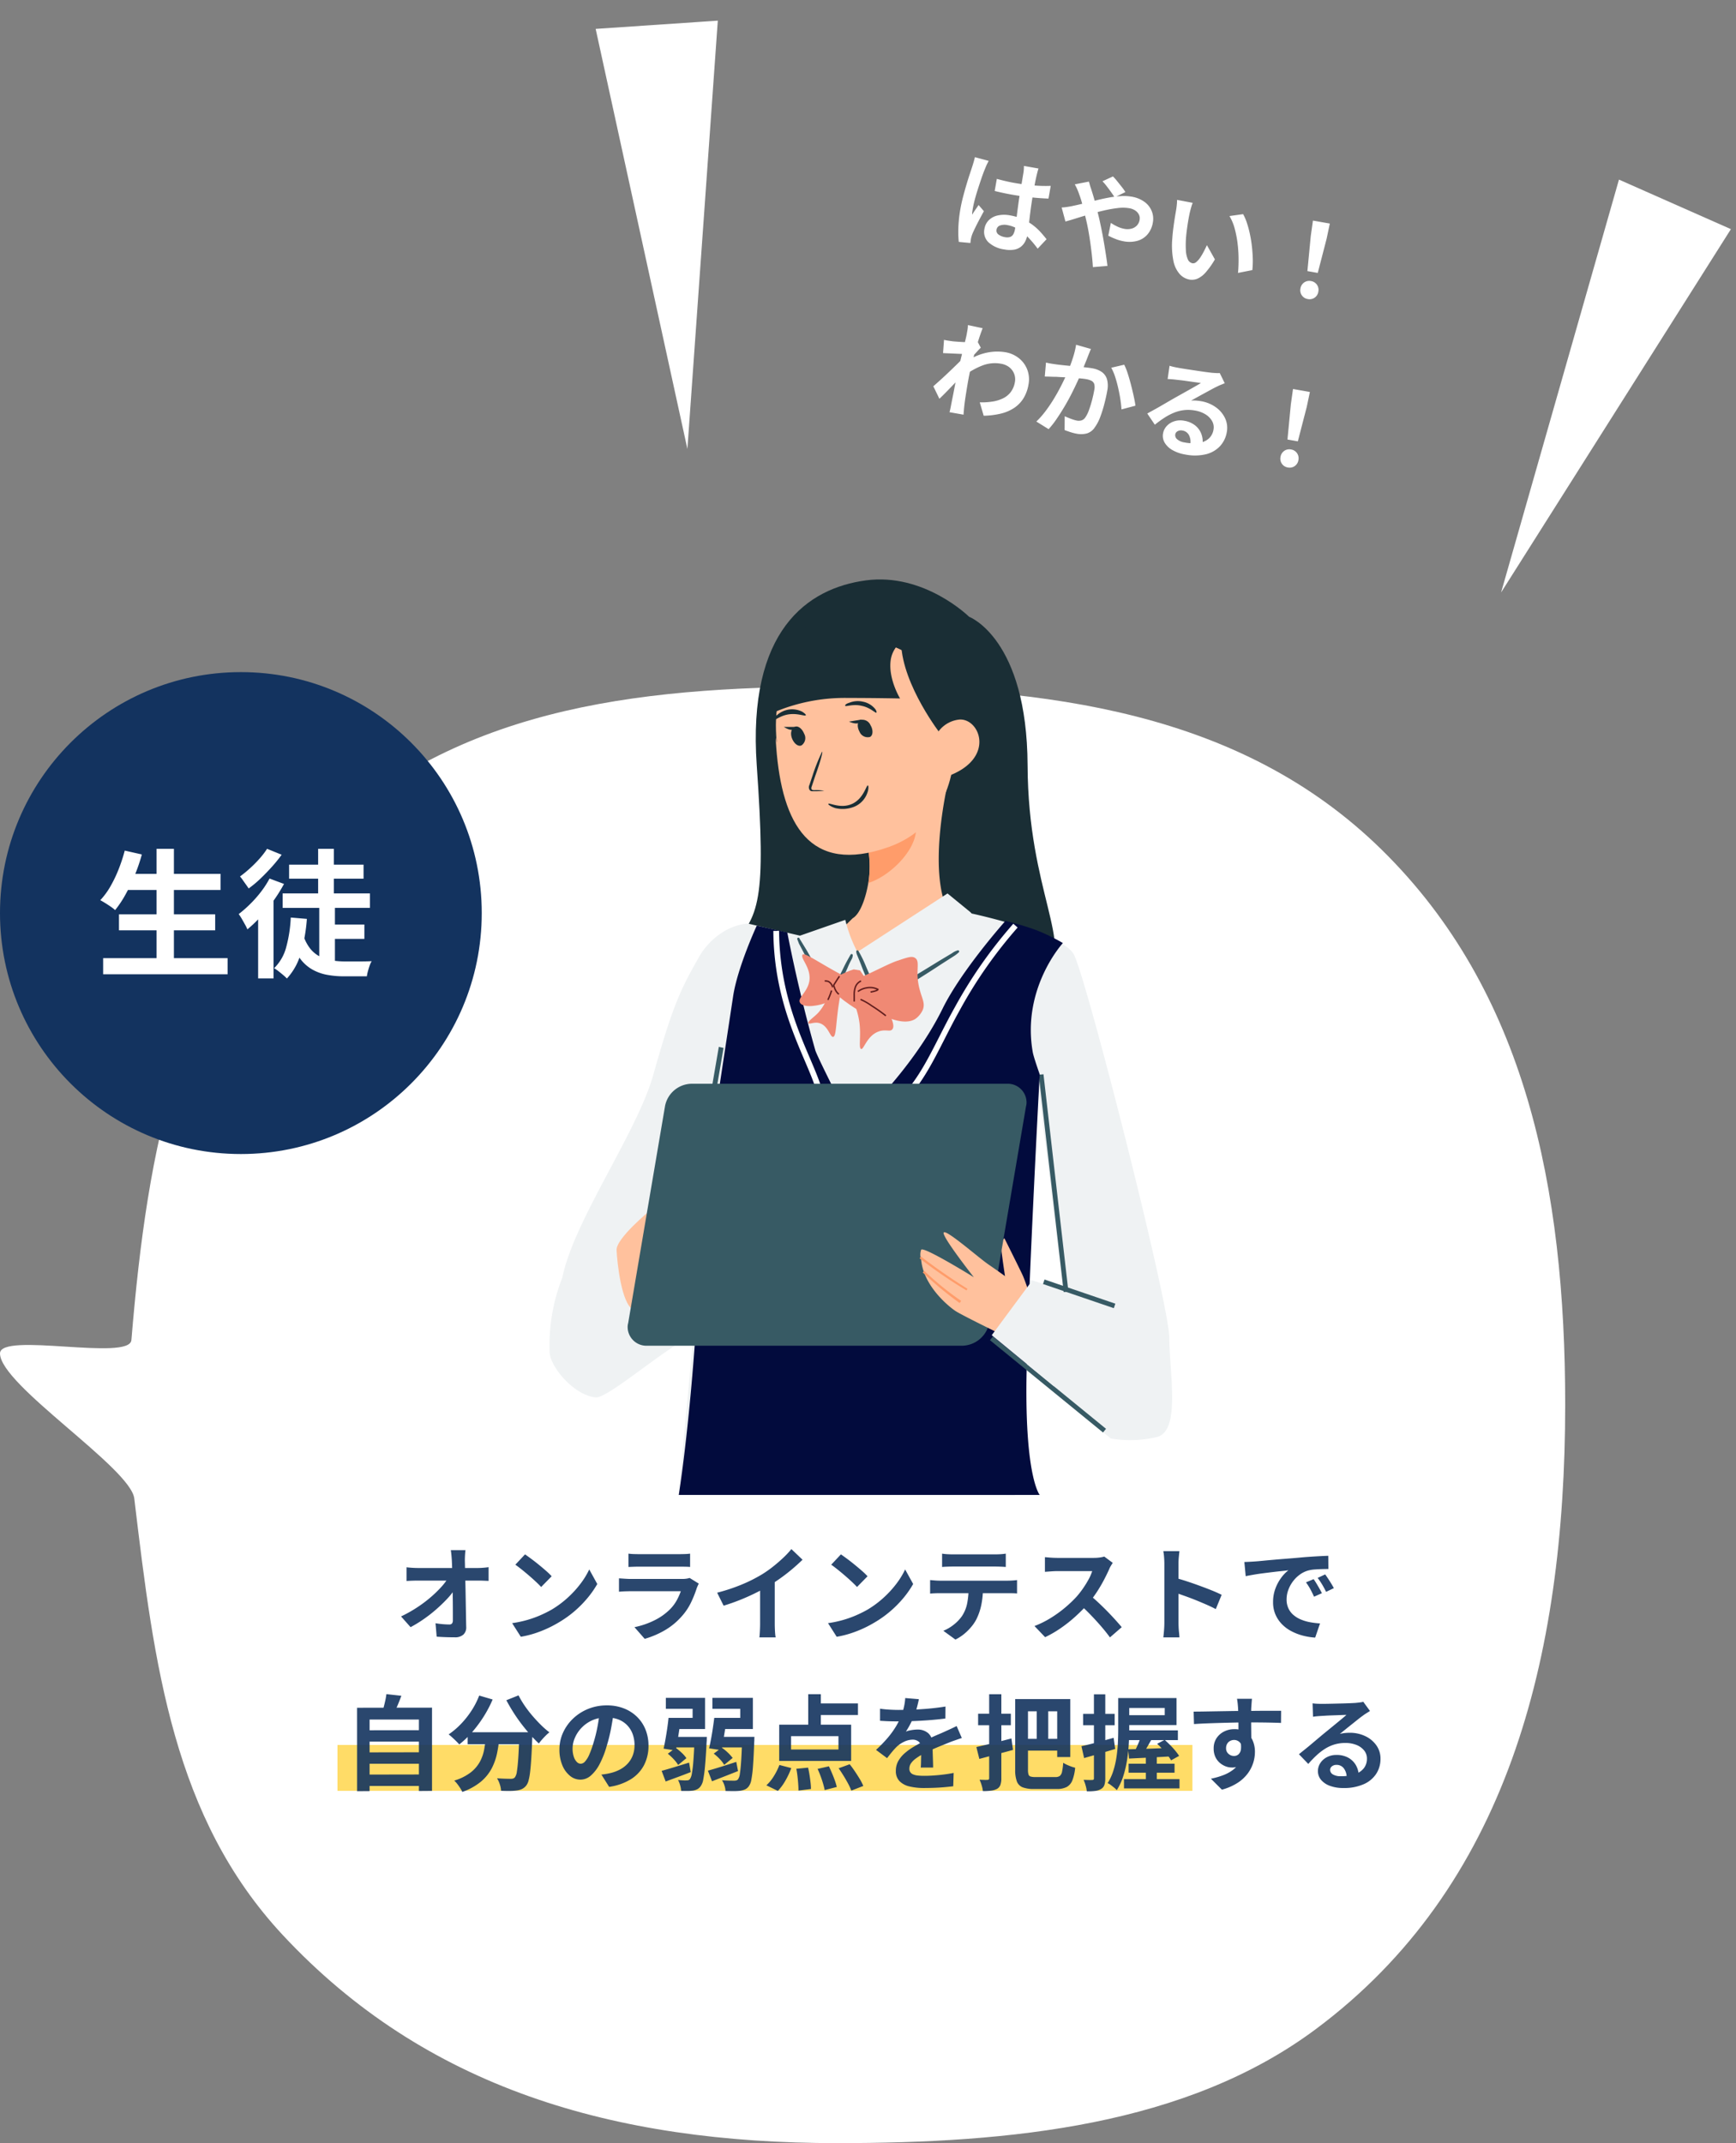 <svg xmlns="http://www.w3.org/2000/svg" width="302.697" height="373.55" viewBox="0 0 302.697 373.55">
  <rect x="0" y="0" width="302.697" height="373.55" fill="#808080" stroke="none"/>
  <g id="mv_student" transform="translate(-1287.085 -219.65)">
    <g id="e0238_2" transform="translate(1579.9 320.617) rotate(90)">
      <path id="パス_16092" data-name="パス 16092" d="M252.689,63.351c16.842,22.587,19.894,53.183,19.894,83.526,0,39.178-9.7,71.856-36.269,96.633-20.469,19.068-46.862,22.408-76.093,25.891-5.351.646-19.786,23.413-25.281,23.413-3.806,0,1.4-22.623-2.334-22.911-33.791-2.8-64.027-8.475-86.256-31.457C22.794,214.065,18.7,183.47,18.7,146.877c0-36.987,4.453-70.563,28.477-95.018,24.6-25.029,58.856-31.96,96.741-31.96C188.446,19.936,227.983,30.206,252.689,63.351Z" fill="#fff"/>
    </g>
    <rect id="長方形_7169" data-name="長方形 7169" width="149.072" height="8" transform="translate(1345.928 523.8)" fill="#ffdc67"/>
    <path id="パス_16594" data-name="パス 16594" d="M-70.128-14.418q-.054.414-.081.9t-.027.918q.018.756.036,1.638t.045,1.872q.027.99.045,2.025l.036,2.07q.018,1.035.036,2.034T-70-1.044A1.705,1.705,0,0,1-70.488.3a2.155,2.155,0,0,1-1.53.477q-.81,0-1.584-.027T-75.15.666l-.2-2.34q.612.108,1.278.162t1.116.054a.588.588,0,0,0,.486-.18.923.923,0,0,0,.144-.576V-3.627q0-.8-.009-1.71t-.027-1.872q-.018-.963-.036-1.917t-.045-1.836q-.027-.882-.063-1.638-.036-.594-.081-1.035t-.1-.783ZM-80.406-11.43q.4.054.963.09t1.035.036h10.44q.432,0,.99-.045t.882-.1v2.394l-.909-.036q-.477-.018-.837-.018H-78.354q-.486,0-1.026.018t-1.026.054Zm-.954,8.568a23.258,23.258,0,0,0,2.682-1.494,22.73,22.73,0,0,0,2.34-1.728,20.938,20.938,0,0,0,1.881-1.791,11.175,11.175,0,0,0,1.305-1.683l1.17.018.018,1.908A12.653,12.653,0,0,1-73.35-5.9q-.846.9-1.872,1.8A24.562,24.562,0,0,1-77.4-2.4,22.683,22.683,0,0,1-79.7-.99ZM-59.742-13.68q.468.324,1.1.792t1.305,1.017q.675.549,1.269,1.071a12.557,12.557,0,0,1,.972.936l-1.836,1.872q-.342-.378-.9-.9t-1.206-1.08q-.648-.558-1.278-1.062t-1.116-.846Zm-2.25,11.988a19.063,19.063,0,0,0,2.646-.558,18.449,18.449,0,0,0,2.3-.828A20.95,20.95,0,0,0-55.1-4.05,17.407,17.407,0,0,0-52.29-6.138a17.9,17.9,0,0,0,2.232-2.439,13.8,13.8,0,0,0,1.512-2.475l1.4,2.538A16.76,16.76,0,0,1-48.825-6.1a19.37,19.37,0,0,1-2.259,2.3A18.815,18.815,0,0,1-53.8-1.854,20.41,20.41,0,0,1-55.782-.8a20.245,20.245,0,0,1-2.241.882,16.894,16.894,0,0,1-2.457.6Zm20.286-12.114a8.558,8.558,0,0,0,.9.072q.522.018.972.018h6.93q.414,0,.99-.018a8.922,8.922,0,0,0,.954-.072v2.322q-.36-.036-.927-.045t-1.053-.009h-6.894q-.432,0-.945.018t-.927.036Zm12.258,5.22q-.09.18-.189.4t-.153.36a19.825,19.825,0,0,1-1.035,2.583,10.173,10.173,0,0,1-1.629,2.4A11.858,11.858,0,0,1-35.478-.387a15.389,15.389,0,0,1-3.4,1.431L-40.662-.99a14.1,14.1,0,0,0,3.618-1.26,10.088,10.088,0,0,0,2.61-1.89A6.961,6.961,0,0,0-33.273-5.7a10.39,10.39,0,0,0,.693-1.557h-8.694q-.324,0-.918.018t-1.17.072V-9.5l1.125.072q.549.036.963.036h8.91a5.176,5.176,0,0,0,.783-.054,2.562,2.562,0,0,0,.531-.126ZM-26.244-7a31.5,31.5,0,0,0,4.4-1.467,26.181,26.181,0,0,0,3.465-1.755A19.638,19.638,0,0,0-16.5-11.547q.945-.747,1.782-1.539A15.1,15.1,0,0,0-13.3-14.6l1.944,1.854q-.828.81-1.809,1.638T-15.21-9.522q-1.062.756-2.106,1.386-1.026.594-2.3,1.224t-2.673,1.188q-1.4.558-2.826.99Zm7.488-2.07,2.556-.594v8.1q0,.4.018.864t.054.873a4.293,4.293,0,0,0,.09.621h-2.844q.036-.216.063-.621t.045-.873q.018-.468.018-.864ZM-4.662-13.68q.468.324,1.1.792t1.3,1.017q.675.549,1.269,1.071a12.556,12.556,0,0,1,.972.936L-1.854-7.992q-.342-.378-.9-.9T-3.96-9.972q-.648-.558-1.278-1.062t-1.116-.846ZM-6.912-1.692A19.063,19.063,0,0,0-4.266-2.25a18.449,18.449,0,0,0,2.3-.828A20.949,20.949,0,0,0-.018-4.05,17.407,17.407,0,0,0,2.79-6.138,17.9,17.9,0,0,0,5.022-8.577a13.8,13.8,0,0,0,1.512-2.475l1.4,2.538A16.759,16.759,0,0,1,6.255-6.1,19.37,19.37,0,0,1,4-3.807,18.816,18.816,0,0,1,1.278-1.854,20.41,20.41,0,0,1-.7-.8,20.245,20.245,0,0,1-2.943.081,16.9,16.9,0,0,1-5.4.684Zm19.89-12.114a9.162,9.162,0,0,0,.972.1q.522.027.954.027H22.14q.468,0,.972-.027t.972-.1v2.322q-.468-.036-.972-.054t-.972-.018H14.922q-.468,0-1,.018t-.945.054ZM10.89-9.2q.4.036.855.072t.873.036h11.79q.288,0,.783-.027t.855-.081v2.34q-.324-.036-.792-.045t-.846-.009H12.618q-.4,0-.873.018t-.855.054Zm9.216,1.242A14.807,14.807,0,0,1,19.8-4.8a10.233,10.233,0,0,1-.882,2.511,7.4,7.4,0,0,1-.864,1.26A9.232,9.232,0,0,1,16.812.2,7.726,7.726,0,0,1,15.3,1.17L13.194-.36A7.22,7.22,0,0,0,15.03-1.44a6.894,6.894,0,0,0,1.422-1.494,6.238,6.238,0,0,0,.918-2.3,14.787,14.787,0,0,0,.234-2.7ZM42.732-12.2q-.108.162-.315.5a3.843,3.843,0,0,0-.315.63q-.378.846-.927,1.89t-1.242,2.1a20.749,20.749,0,0,1-1.467,1.971,30.025,30.025,0,0,1-2.223,2.241A24.355,24.355,0,0,1,33.687-.837,19.6,19.6,0,0,1,30.942.756L29.088-1.188a16.745,16.745,0,0,0,2.826-1.4,21.108,21.108,0,0,0,2.538-1.836,21.01,21.01,0,0,0,2.016-1.926,16.183,16.183,0,0,0,1.125-1.458,17.173,17.173,0,0,0,.945-1.539,7.8,7.8,0,0,0,.612-1.413h-6.1q-.378,0-.792.027t-.783.054q-.369.027-.567.045v-2.556q.27.018.666.054t.8.054q.405.018.675.018H39.4a7.594,7.594,0,0,0,1.089-.072,4.678,4.678,0,0,0,.765-.162ZM38.7-6.606q.7.558,1.494,1.3T41.76-3.78q.774.792,1.431,1.521T44.3-.99L42.246.792q-.666-.918-1.521-1.908t-1.8-1.971q-.945-.981-1.917-1.863ZM51.732-1.728v-10.35q0-.468-.045-1.08a9.445,9.445,0,0,0-.135-1.08H54.36q-.054.468-.108,1.035T54.2-12.078v10.35q0,.252.018.711t.072.945q.054.486.072.864H51.552q.072-.54.126-1.26T51.732-1.728Zm1.926-7.848q.9.234,2.016.6t2.25.783q1.134.414,2.133.819t1.665.747L60.7-4.14q-.756-.4-1.674-.8t-1.863-.783q-.945-.378-1.854-.7T53.658-7Zm12.024-2.772q.54-.018,1.026-.045t.738-.045q.558-.036,1.377-.117t1.836-.171q1.017-.09,2.169-.18t2.394-.2q.936-.09,1.863-.153t1.764-.108q.837-.045,1.467-.063l.018,2.3q-.486,0-1.116.018t-1.251.063a6.227,6.227,0,0,0-1.107.171,4.519,4.519,0,0,0-1.512.729,5.649,5.649,0,0,0-1.215,1.206,5.794,5.794,0,0,0-.8,1.494,4.732,4.732,0,0,0-.288,1.611,3.644,3.644,0,0,0,.315,1.557,3.426,3.426,0,0,0,.864,1.152,4.844,4.844,0,0,0,1.287.792,7.7,7.7,0,0,0,1.593.477,13.9,13.9,0,0,0,1.773.216L78.03.828a11.2,11.2,0,0,1-2.205-.36,9.323,9.323,0,0,1-2.007-.792,6.44,6.44,0,0,1-1.629-1.233,5.622,5.622,0,0,1-1.1-1.674,5.318,5.318,0,0,1-.4-2.115A6.66,6.66,0,0,1,71.1-7.731a7.613,7.613,0,0,1,1.035-1.908,6.239,6.239,0,0,1,1.233-1.269q-.5.072-1.215.144t-1.53.171q-.819.1-1.665.207t-1.629.243q-.783.135-1.413.261ZM77.76-9.36q.234.324.5.765t.513.882q.252.441.432.8L77.832-6.3q-.342-.756-.657-1.332a10.836,10.836,0,0,0-.747-1.17Zm2.016-.828q.234.324.513.747t.549.864q.27.441.45.783l-1.35.648q-.36-.72-.693-1.278a12.672,12.672,0,0,0-.783-1.152ZM-87.57,16.982l9.792-.018.018,2h-9.81Zm0,3.852,9.792-.018.018,2h-9.81Zm0,3.87,9.792-.018.018,2h-9.81Zm-1.458-11.646,13.068-.018V27.548l-2.286.018V15.11h-8.6V27.584l-2.178.018Zm5.112-2.376,2.61.288q-.324.882-.684,1.728t-.666,1.458l-1.98-.36q.144-.45.288-1t.261-1.1Q-83.97,11.15-83.916,10.682Zm14.166,6.642h9.738v2.088H-69.75Zm9.018,0h2.268v.567a3.079,3.079,0,0,1-.018.369q-.072,2.034-.162,3.5t-.207,2.439a10.657,10.657,0,0,1-.279,1.548,2.423,2.423,0,0,1-.4.864,2.214,2.214,0,0,1-.747.612,3.183,3.183,0,0,1-.909.252,8.488,8.488,0,0,1-1.188.081q-.738.009-1.548-.027a4.214,4.214,0,0,0-.216-1.107,4.539,4.539,0,0,0-.486-1.071q.756.054,1.4.072t.972.018a1.583,1.583,0,0,0,.414-.045.757.757,0,0,0,.324-.207,2.217,2.217,0,0,0,.351-1.035q.135-.8.243-2.376t.18-4.077Zm-7-6.39,2.34.684a20.8,20.8,0,0,1-1.593,3.024,21.936,21.936,0,0,1-2,2.682,16.311,16.311,0,0,1-2.223,2.124q-.2-.234-.54-.567t-.693-.657a7.372,7.372,0,0,0-.621-.522,13.492,13.492,0,0,0,2.133-1.809,15.61,15.61,0,0,0,1.845-2.322A13.86,13.86,0,0,0-67.734,10.934Zm6.858-.036a15.386,15.386,0,0,0,1.044,1.764,20.291,20.291,0,0,0,1.341,1.755q.729.855,1.494,1.611a15.173,15.173,0,0,0,1.5,1.314,6.136,6.136,0,0,0-.639.567q-.351.351-.666.711a8.268,8.268,0,0,0-.531.666q-.756-.7-1.53-1.575t-1.521-1.854q-.747-.981-1.413-2.034T-63,11.744Zm-5.67,7.038h2.358a26.088,26.088,0,0,1-.414,2.952,10.356,10.356,0,0,1-.945,2.718,7.71,7.71,0,0,1-1.89,2.331,10.553,10.553,0,0,1-3.249,1.791,4.125,4.125,0,0,0-.36-.666q-.234-.36-.5-.711a4.958,4.958,0,0,0-.54-.6,8.83,8.83,0,0,0,2.88-1.431,6.1,6.1,0,0,0,1.6-1.872,7.378,7.378,0,0,0,.747-2.169Q-66.654,19.124-66.546,17.936Zm22.284-4.266q-.18,1.368-.468,2.916a28.366,28.366,0,0,1-.774,3.132,16.089,16.089,0,0,1-1.224,3.132,6.866,6.866,0,0,1-1.539,2.025,2.764,2.764,0,0,1-1.827.711,2.849,2.849,0,0,1-1.827-.675,4.61,4.61,0,0,1-1.332-1.863,6.965,6.965,0,0,1-.495-2.7,7.05,7.05,0,0,1,.63-2.952,7.853,7.853,0,0,1,1.755-2.457,8.321,8.321,0,0,1,2.628-1.683,8.533,8.533,0,0,1,3.249-.612,8.01,8.01,0,0,1,3.015.54,6.786,6.786,0,0,1,2.295,1.494,6.485,6.485,0,0,1,1.458,2.232,7.439,7.439,0,0,1,.5,2.754,7.248,7.248,0,0,1-.774,3.384,6.4,6.4,0,0,1-2.3,2.466,9.841,9.841,0,0,1-3.789,1.332l-1.35-2.142q.522-.054.918-.126t.756-.162a6.85,6.85,0,0,0,1.611-.621,5.028,5.028,0,0,0,1.305-1.008,4.41,4.41,0,0,0,.873-1.413,4.877,4.877,0,0,0,.315-1.782,5.6,5.6,0,0,0-.324-1.944,4.377,4.377,0,0,0-.954-1.539,4.2,4.2,0,0,0-1.53-1.008,5.67,5.67,0,0,0-2.07-.351,5.935,5.935,0,0,0-2.538.513,5.942,5.942,0,0,0-1.854,1.323,5.809,5.809,0,0,0-1.143,1.746,4.665,4.665,0,0,0-.387,1.782,4.5,4.5,0,0,0,.216,1.5,2.275,2.275,0,0,0,.531.9.972.972,0,0,0,.675.3,1.052,1.052,0,0,0,.747-.387,4.317,4.317,0,0,0,.729-1.179,15.951,15.951,0,0,0,.72-2,24.586,24.586,0,0,0,.7-2.772,28.212,28.212,0,0,0,.414-2.88Zm10.1,1.152h3.636V13.238H-35.19V11.33h6.84v5.436h-5.814Zm.216,3.312h4.464V19.97h-5Zm3.762,0h2.142l-.009.162q-.009.162-.009.369A2.456,2.456,0,0,1-28.08,19q-.126,2.556-.27,4.131a24.144,24.144,0,0,1-.315,2.421,2.749,2.749,0,0,1-.459,1.188,1.713,1.713,0,0,1-.594.522,2.669,2.669,0,0,1-.72.234,7.512,7.512,0,0,1-.918.063q-.54.009-1.17-.009a4.259,4.259,0,0,0-.171-.972,4.542,4.542,0,0,0-.369-.936q.486.054.882.072a5.1,5.1,0,0,0,.612,0,1.048,1.048,0,0,0,.342-.045.592.592,0,0,0,.252-.207,2.378,2.378,0,0,0,.324-.945,20.843,20.843,0,0,0,.261-2.178q.117-1.449.207-3.825Zm-4.536-3.312h2.16q-.126.954-.279,1.989t-.315,2q-.162.963-.324,1.7l-2.106-.324q.162-.72.324-1.629t.306-1.881Q-34.812,15.7-34.722,14.822Zm-.126,6.246,1.368-1.026a9.291,9.291,0,0,1,1.062.873,5.6,5.6,0,0,1,.81.927l-1.44,1.188a5.94,5.94,0,0,0-.756-.981A9.347,9.347,0,0,0-34.848,21.068Zm8.01-.018,1.386-1.044a8.089,8.089,0,0,1,1.08.882,7.589,7.589,0,0,1,.828.918l-1.476,1.206a5.047,5.047,0,0,0-.756-.99A8.762,8.762,0,0,0-26.838,21.05Zm-9.09,3.006q.918-.252,2.187-.639t2.6-.8l.288,1.656q-1.1.432-2.25.855t-2.124.783Zm8.064-.036q.936-.252,2.259-.666t2.691-.864l.306,1.6q-1.17.468-2.349.927t-2.187.855Zm1.6-9.2h4.05V13.238h-4.86V11.33h7.056v5.436h-6.246Zm.18,3.312h5.022V19.97h-5.562Zm4.194,0h2.142l-.009.162q-.009.162-.009.369a2.456,2.456,0,0,1-.018.333q-.09,2.556-.207,4.14a20.86,20.86,0,0,1-.288,2.43,2.749,2.749,0,0,1-.459,1.188,1.681,1.681,0,0,1-.675.549,3.619,3.619,0,0,1-.855.225,9.142,9.142,0,0,1-1.1.054q-.666,0-1.422-.018a3.675,3.675,0,0,0-.189-.963,3.65,3.65,0,0,0-.423-.909q.684.054,1.26.063t.864.009a1.419,1.419,0,0,0,.378-.045.591.591,0,0,0,.288-.189,2.085,2.085,0,0,0,.324-.963q.126-.747.225-2.223t.171-3.834Zm-4.86-3.312h2.178q-.126.954-.288,1.971t-.324,1.971q-.162.954-.324,1.692l-2.142-.324q.162-.72.333-1.62T-27,16.649Q-26.856,15.686-26.748,14.822Zm16.38-4.122h2.2v6.264h-2.2Zm-2.988,7.308V20.33h8.262V18.008Zm-2.07-2H-2.88v6.318H-15.426ZM-9.342,12.3h7.65v2.016h-7.65Zm-3.1,11.394,2.052-.2q.144.594.252,1.287t.18,1.323a9.956,9.956,0,0,1,.072,1.116l-2.178.27q0-.468-.045-1.125t-.126-1.359Q-12.312,24.308-12.438,23.7Zm3.708.018,1.98-.45q.27.576.549,1.233t.495,1.269a9.614,9.614,0,0,1,.324,1.1l-2.106.54q-.09-.468-.279-1.116t-.441-1.323Q-8.46,24.29-8.73,23.714Zm3.672-.108,1.926-.7q.45.558.909,1.242t.855,1.341a8.418,8.418,0,0,1,.612,1.2l-2.088.81A10.557,10.557,0,0,0-3.4,26.3q-.36-.675-.8-1.386T-5.058,23.606ZM-15.39,23.03l2.07.54a13.344,13.344,0,0,1-1.008,2.16,9.027,9.027,0,0,1-1.332,1.818l-2-.972A7.28,7.28,0,0,0-16.38,25.01,10.9,10.9,0,0,0-15.39,23.03ZM8.928,11.564q-.09.486-.288,1.26a15.464,15.464,0,0,1-.576,1.746q-.288.666-.657,1.377a12.687,12.687,0,0,1-.747,1.269,3.022,3.022,0,0,1,.594-.189A7.179,7.179,0,0,1,8,16.9a6.064,6.064,0,0,1,.693-.045,2.768,2.768,0,0,1,1.881.648,2.412,2.412,0,0,1,.747,1.926q0,.36.009.882t.027,1.089q.018.567.036,1.107t.018.972H9.252q.036-.306.045-.729t.018-.891q.009-.468.018-.909t.009-.8a1.386,1.386,0,0,0-.459-1.2,1.692,1.692,0,0,0-1.017-.333,3.477,3.477,0,0,0-1.521.369,4.9,4.9,0,0,0-1.287.873q-.4.4-.8.882t-.873,1.1L1.458,20.4a24.005,24.005,0,0,0,2.025-2.088,15.182,15.182,0,0,0,1.449-2,12.564,12.564,0,0,0,.972-1.98,10.9,10.9,0,0,0,.441-1.5,9.158,9.158,0,0,0,.207-1.467ZM2.16,13.22q.684.108,1.584.162t1.584.054q1.188,0,2.6-.054t2.871-.189q1.458-.135,2.772-.351l-.018,2.088q-.954.126-2.061.225t-2.25.162q-1.143.063-2.187.09T5.2,15.434q-.36,0-.891-.009t-1.089-.036q-.558-.027-1.062-.063Zm14.256,5.112q-.288.09-.675.225l-.774.27q-.387.135-.693.261-.864.342-2.043.828T9.774,21.05a11,11,0,0,0-1.368.846,3.61,3.61,0,0,0-.846.837,1.613,1.613,0,0,0-.288.927,1,1,0,0,0,.648,1.008,2.759,2.759,0,0,0,.81.2,10.607,10.607,0,0,0,1.152.054q1.152,0,2.538-.135t2.574-.369l-.072,2.322q-.576.072-1.458.153t-1.827.117q-.945.036-1.809.036a10.746,10.746,0,0,1-2.52-.27,3.545,3.545,0,0,1-1.755-.927,2.485,2.485,0,0,1-.639-1.809,3.405,3.405,0,0,1,.423-1.692,5.147,5.147,0,0,1,1.125-1.368A10.359,10.359,0,0,1,8,19.871q.837-.495,1.647-.909.828-.432,1.494-.738t1.251-.549q.585-.243,1.125-.495.522-.234,1.008-.459t.99-.477Zm9.306-6.786h2.232v12.33a2.73,2.73,0,0,0,.09.81.542.542,0,0,0,.369.36,2.91,2.91,0,0,0,.837.09h3.474a1.287,1.287,0,0,0,.783-.2,1.258,1.258,0,0,0,.387-.738,10.566,10.566,0,0,0,.2-1.548,6.538,6.538,0,0,0,1.008.5,7.081,7.081,0,0,0,1.08.36,8.2,8.2,0,0,1-.477,2.169,2.257,2.257,0,0,1-.981,1.179,3.691,3.691,0,0,1-1.782.36H29a5.419,5.419,0,0,1-1.962-.288,1.769,1.769,0,0,1-1.017-1.017,5.654,5.654,0,0,1-.3-2.061Zm1.008,0h8.6v10.1H33.048V13.67H26.73Zm-.09,6.93h7.146v2.052H26.64Zm2.844-6.084h2v6.732h-2ZM18.954,19.9q.792-.18,1.8-.414t2.115-.513q1.107-.279,2.2-.567l.27,2q-1.512.414-3.051.819t-2.817.747Zm.306-5.8h5.706v2H19.26Zm1.926-3.4H23.31V25.316a3.49,3.49,0,0,1-.162,1.188,1.334,1.334,0,0,1-.576.684,2.988,2.988,0,0,1-1.026.315,11.044,11.044,0,0,1-1.458.081,5.136,5.136,0,0,0-.207-.99,6.8,6.8,0,0,0-.369-.99q.432.018.837.027a4.553,4.553,0,0,0,.549-.009.255.255,0,0,0,.288-.288Zm23.652.666h9.018v4.716H44.838V14.354H51.8v-1.26H44.838Zm-1.152,0h1.926v5.472q0,1.152-.081,2.529t-.306,2.817a18.521,18.521,0,0,1-.657,2.79,10.41,10.41,0,0,1-1.134,2.448,3.29,3.29,0,0,0-.459-.441q-.3-.243-.6-.468a2.416,2.416,0,0,0-.54-.315A8.946,8.946,0,0,0,42.849,24a15.79,15.79,0,0,0,.549-2.439q.18-1.251.234-2.457t.054-2.268ZM45.09,17h9v1.692h-9Zm2.754.486,2,.468q-.468.846-.972,1.719t-.9,1.5l-1.458-.45q.252-.468.5-1.026t.468-1.143Q47.7,17.972,47.844,17.486Zm-2.43,2.808q.954-.018,2.169-.054t2.574-.09l2.727-.108-.018,1.494-2.6.144q-1.3.072-2.493.126t-2.2.108Zm5.058-.954,1.314-.684q.468.414.954.9t.9.99a9.445,9.445,0,0,1,.666.9l-1.4.774a7,7,0,0,0-.63-.909q-.4-.495-.864-1.026A10.743,10.743,0,0,0,50.472,19.34ZM45.5,22.814h8.01V24.38H45.5Zm-.81,2.682h9.684v1.62H44.694Zm3.816-4.14h1.908V26.27H48.51Zm-11.232-1.6q1.08-.234,2.583-.63t3.033-.828l.27,1.944q-1.386.414-2.8.828t-2.619.756Zm.288-5.634h5.508V16.1H37.566Zm1.89-3.4h1.98V25.334a3.7,3.7,0,0,1-.153,1.179,1.286,1.286,0,0,1-.567.693,2.547,2.547,0,0,1-1,.342,9.2,9.2,0,0,1-1.5.072,5.762,5.762,0,0,0-.2-.981,6.832,6.832,0,0,0-.36-1.017q.5.018.927.027a5.249,5.249,0,0,0,.585-.009.315.315,0,0,0,.225-.063.348.348,0,0,0,.063-.243Zm27.558.774q-.018.144-.045.459t-.045.63q-.018.315-.036.459-.018.36-.018.963v1.341q0,.738.009,1.485t.018,1.4q.009.657.009,1.089l-2.25-.756V16.415q0-.675-.009-1.341t-.027-1.206q-.018-.54-.036-.81-.036-.558-.09-.981t-.09-.585Zm-10.17,2.232q.792,0,1.8-.018l2.106-.036,2.16-.036q1.062-.018,2-.027t1.62-.009q.684,0,1.494-.009t1.6-.009H72.09L72.072,15.7q-.846-.036-2.232-.063t-3.384-.027q-1.224,0-2.484.027t-2.5.063q-1.242.036-2.394.081T56.9,15.9Zm9.738,5.328a7.292,7.292,0,0,1-.351,2.448,2.745,2.745,0,0,1-2.8,1.962,2.873,2.873,0,0,1-1.053-.216,3.417,3.417,0,0,1-1.017-.63,3.023,3.023,0,0,1-.747-1.026,3.445,3.445,0,0,1-.279-1.44,3.179,3.179,0,0,1,.486-1.773,3.371,3.371,0,0,1,1.305-1.17,3.883,3.883,0,0,1,1.809-.423,3.523,3.523,0,0,1,1.989.531,3.307,3.307,0,0,1,1.206,1.431,4.9,4.9,0,0,1,.4,2.034,6.345,6.345,0,0,1-.288,1.836,6.282,6.282,0,0,1-.945,1.863,6.781,6.781,0,0,1-1.764,1.647,9.746,9.746,0,0,1-2.763,1.206L59.85,25.424a13.576,13.576,0,0,0,2.142-.612,6.789,6.789,0,0,0,1.737-.954,4.073,4.073,0,0,0,1.17-1.422,4.506,4.506,0,0,0,.423-2.034,1.783,1.783,0,0,0-.423-1.3,1.372,1.372,0,0,0-1.017-.432,1.473,1.473,0,0,0-.666.162,1.27,1.27,0,0,0-.522.486,1.492,1.492,0,0,0-.2.792,1.237,1.237,0,0,0,.423.981,1.424,1.424,0,0,0,.963.369,1.18,1.18,0,0,0,.765-.27,1.422,1.422,0,0,0,.441-.9,4.124,4.124,0,0,0-.18-1.692Zm11-6.768q.378.054.81.072t.828.018q.288,0,.864-.009t1.305-.027l1.449-.036q.72-.018,1.305-.045t.909-.045q.558-.054.882-.1a2.919,2.919,0,0,0,.486-.1l1.17,1.6q-.306.2-.63.4a7.323,7.323,0,0,0-.63.432q-.36.252-.864.657t-1.071.855q-.567.45-1.1.882t-.963.774a6.907,6.907,0,0,1,.864-.153,7.825,7.825,0,0,1,.846-.045,6.169,6.169,0,0,1,2.745.594,4.945,4.945,0,0,1,1.926,1.611,3.968,3.968,0,0,1,.711,2.331,4.757,4.757,0,0,1-.72,2.574,4.97,4.97,0,0,1-2.169,1.836,8.486,8.486,0,0,1-3.627.684,6.577,6.577,0,0,1-2.241-.36,3.678,3.678,0,0,1-1.575-1.026,2.318,2.318,0,0,1-.576-1.566,2.525,2.525,0,0,1,.4-1.377,3.01,3.01,0,0,1,1.134-1.035,3.47,3.47,0,0,1,1.683-.4,4.124,4.124,0,0,1,2.1.495A3.436,3.436,0,0,1,85.149,23.1a3.835,3.835,0,0,1,.477,1.818l-2.106.288a2.573,2.573,0,0,0-.5-1.593,1.537,1.537,0,0,0-1.269-.6,1.206,1.206,0,0,0-.81.261.776.776,0,0,0-.306.6.919.919,0,0,0,.5.81,2.506,2.506,0,0,0,1.314.306,7.625,7.625,0,0,0,2.556-.369,3.19,3.19,0,0,0,1.539-1.062,2.691,2.691,0,0,0,.513-1.647,2.195,2.195,0,0,0-.5-1.422,3.246,3.246,0,0,0-1.341-.954,5.053,5.053,0,0,0-1.908-.342,6.579,6.579,0,0,0-1.908.261,6.76,6.76,0,0,0-1.629.738,9.97,9.97,0,0,0-1.494,1.152,19.345,19.345,0,0,0-1.449,1.5L75.2,21.158q.486-.4,1.1-.891t1.251-1.035l1.206-1.017q.567-.477.963-.8.378-.306.882-.72l1.044-.855q.54-.441,1.026-.846t.81-.693q-.27,0-.7.018t-.945.036l-1.026.036q-.513.018-.954.045l-.729.045q-.36.018-.756.054t-.72.09Z" transform="translate(1438.375 504.258)" fill="#13335f" opacity="0.9"/>
    <circle id="楕円形_65" data-name="楕円形 65" cx="42" cy="42" r="42" transform="translate(1287.085 336.8)" fill="#13335f"/>
    <path id="パス_16596" data-name="パス 16596" d="M-19.248-16.032h16.7v2.808h-16.7Zm-1.008,7.056H-3.48v2.784H-20.256Zm-2.76,7.632h21.7V1.464h-21.7ZM-13.7-20.4h3.024V.024H-13.7Zm-5.544.312,2.976.672a30.665,30.665,0,0,1-1.248,3.648,31.755,31.755,0,0,1-1.608,3.348,18.83,18.83,0,0,1-1.8,2.7,7.208,7.208,0,0,0-.756-.588q-.468-.324-.972-.636t-.864-.5a12.589,12.589,0,0,0,1.764-2.4,22.629,22.629,0,0,0,1.44-3A28.938,28.938,0,0,0-19.248-20.088ZM8.28-12.624H23.5v2.52H8.28ZM9.408-17.64H22.392v2.448H9.408ZM15.984-7.2h6.552v2.5H15.984Zm-1.32-3.168H17.4V.048l-2.736-1.08ZM14.472-20.4h2.736v9.36H14.472ZM11.9-5.28a7.254,7.254,0,0,0,1.212,2.3A5.238,5.238,0,0,0,14.8-1.608a7.01,7.01,0,0,0,2.076.66,15.073,15.073,0,0,0,2.376.18H21.42q.708,0,1.344-.012t1.044-.036a4.125,4.125,0,0,0-.36.792q-.168.48-.3.972a6.582,6.582,0,0,0-.18.876h-3.96a15.88,15.88,0,0,1-3.06-.276,8.259,8.259,0,0,1-2.58-.96,6.943,6.943,0,0,1-2.088-1.92A11.9,11.9,0,0,1,9.7-4.512ZM9.7-8.424l2.808.24a29.172,29.172,0,0,1-1.056,6A10.725,10.725,0,0,1,9.024,2.208,6.825,6.825,0,0,0,8.4,1.62q-.408-.348-.84-.684A6.715,6.715,0,0,0,6.792.408,7.908,7.908,0,0,0,8.916-3.3,23.687,23.687,0,0,0,9.7-8.424ZM6-15.216l2.52.936a26.466,26.466,0,0,1-1.812,2.9,30.161,30.161,0,0,1-2.22,2.76A21.9,21.9,0,0,1,2.136-6.36a7.157,7.157,0,0,0-.4-.816q-.276-.5-.576-1.02a7.909,7.909,0,0,0-.54-.828,20.785,20.785,0,0,0,2-1.752A20.771,20.771,0,0,0,4.5-12.9,16.5,16.5,0,0,0,6-15.216ZM5.568-20.4l2.544,1.032A25.232,25.232,0,0,1,6.4-17.256q-.972,1.08-2,2.064a18.868,18.868,0,0,1-2.04,1.7q-.192-.288-.468-.672t-.552-.78a6.675,6.675,0,0,0-.492-.636A20.575,20.575,0,0,0,2.6-17.016a21.067,21.067,0,0,0,1.68-1.7A13.86,13.86,0,0,0,5.568-20.4ZM4.008-10.032,6.456-12.48l.24.1V2.184H4.008Z" transform="translate(1328.085 388)" fill="#fff"/>
    <g id="グループ_6593" data-name="グループ 6593" transform="translate(1382.837 309.695)">
      <g id="レイヤー_1">
        <g id="レイヤー_3" transform="translate(29.587 10.952)">
          <g id="グループ_6688" data-name="グループ 6688">
            <path id="パス_16131" d="M81.9,82.618c4.961-6.523-3.124-15.343-3.216-37.484s-10.2-25.908-10.2-25.908-7.809-7.717-18.007-6.339S29.806,21.613,31.46,45.133c1.654,23.612.459,26.46-4.594,31.6S28.06,87.3,26.315,91.989c0,0,21.774,7.442,51.265,3.216-.092,0-1.562-4.869,4.318-12.587" transform="translate(-24.848 -12.721)" fill="#1a2e35"/>
            <path id="パス_16146_00000162337328488238907060000010088963721823031696_" d="M43.5,80.191l3.951,15.8L67.112,75.782c-4.869-4.594-3.124-17.823-1.47-25.082l-5.6,4.961-8.36,7.35a18.478,18.478,0,0,1,0,5.512c-.459,2.848-1.47,5.6-2.756,6.339Z" transform="translate(-25.588 -15.807)" fill="#ffc19d"/>
            <path id="パス_16147_00000050628370994577196410000007361012724290581692_" d="M51.134,69.162c3.491-1.1,7.809-5.145,8.269-8.82a19.974,19.974,0,0,0,.092-4.042l-8.361,7.35a18.478,18.478,0,0,1,0,5.512" transform="translate(-25.046 -16.262)" fill="#ff9c6a"/>
            <path id="パス_16158" d="M57.588,24.686C46.2,26.34,43.347,32.311,44.174,42.969,45.185,56.291,49.962,65.2,63.743,60.333c18.834-6.615,12.77-38.311-6.156-35.647" transform="translate(-34.163 -13.68)" fill="#ffc19d"/>
            <path id="パス_16159_00000141445832339543262440000015098222389720783791_" d="M59.839,41.413a1.539,1.539,0,0,0,1.837.919c.551-.276.551-1.286.092-2.021a1.539,1.539,0,0,0-1.837-.919c-.459.276-.551,1.194-.092,2.021" transform="translate(-35.312 -14.881)" fill="#1a2e35"/>
            <path id="パス_16160" d="M63.8,39.3l-2.2.367c.092,0,1.837.919,2.2-.367" transform="translate(-38.911 -14.881)" fill="#1a2e35"/>
            <path id="パス_16161_00000069379269441762899100000018097406255809596602_" d="M72.485,42.715c.367.919,1.1,1.47,1.654,1.194a1.55,1.55,0,0,0,.459-2.021c-.368-.919-1.1-1.47-1.654-1.194-.551.184-.827,1.1-.459,2.021" transform="translate(-59.718 -14.988)" fill="#1a2e35"/>
            <path id="パス_16162" d="M76.2,40.7H74c0-.092,1.562,1.194,2.2,0" transform="translate(-62.703 -14.994)" fill="#1a2e35"/>
            <path id="パス_16163" d="M70.526,40.225s-6.707-8.544-6.982-15.894c0,0-23.979-5.88-21.682,17.272,0,0-5.237-20.028,14.24-23.428s23.7,25.265,14.884,35.371c.092,0,3.767-7.9-.459-13.322" transform="translate(-31.759 -13.141)" fill="#1a2e35"/>
            <path id="パス_16166_00000116928295359163116840000009968029623268200597_" d="M39.259,44.72A5.17,5.17,0,0,1,43.944,39.3c3.583-.184,6.339,6.891-2.2,9.922-1.194.459-2.113-.643-2.481-4.5" transform="translate(-1.962 -14.88)" fill="#ffc19d"/>
            <path id="パス_16167_00000034071556982030131040000004804827249184769951_" d="M71.379,52.2a9.985,9.985,0,0,0-1.654-.092c-.276,0-.459,0-.551-.184s0-.367.092-.643l.551-1.654c.827-2.3,1.378-4.226,1.194-4.226a32.424,32.424,0,0,0-1.654,4.134l-.551,1.654a.879.879,0,0,0,0,.827.505.505,0,0,0,.459.276h.459a9.985,9.985,0,0,0,1.654-.092" transform="translate(-53.007 -15.376)" fill="#1a2e35"/>
            <path id="パス_16168_00000022557994290219834490000006666440044476594862_" d="M72.213,39.143c.184.184,1.1-.735,2.664-.919,1.47-.184,2.664.368,2.848.184.092-.092-.184-.367-.643-.643a3.94,3.94,0,0,0-2.3-.367,4.108,4.108,0,0,0-2.113,1.011c-.459.276-.551.643-.459.735" transform="translate(-62.57 -14.723)" fill="#1a2e35"/>
            <path id="パス_16169_00000000180370091065789490000012182510869901292936_" d="M58.786,36.627c.092.184,1.378-.367,2.848,0,1.47.276,2.389,1.286,2.572,1.194.092-.092,0-.459-.367-.827a3.688,3.688,0,0,0-2.021-1.1,3.95,3.95,0,0,0-2.3.184c-.643.184-.827.459-.735.551" transform="translate(-36.74 -14.596)" fill="#1a2e35"/>
            <path id="パス_16170_00000166643512343084404800000011902912882671560123_" d="M67.2,51.8c-.276-.092-.735,2.3-2.756,3.216s-4.042-.276-4.134,0c-.092.092.367.459,1.194.735a5.429,5.429,0,0,0,3.4-.276,4.046,4.046,0,0,0,2.2-2.389c.276-.735.184-1.286.092-1.286" transform="translate(-41.206 -15.896)" fill="#1a2e35"/>
          </g>
          <path id="パス_16501" data-name="パス 16501" d="M76.293,21.744c.367,1.47-2.94,2.389-3.307,5.7-.368,3.216,1.654,6.523,1.654,6.523s-4.226-.092-9.1-.092A31.608,31.608,0,0,0,52.5,36.444s-.643-9.647,4.134-13.873C63.707,16.507,75.65,19.08,76.293,21.744Z" transform="translate(-43.039 -13.219)" fill="#1a2e35"/>
        </g>
        <path id="パス_16192" d="M110.733,149.75c0,5.972,2.021,16.17-2.113,17.272a20,20,0,0,1-8.085.276L84.917,154.619l-1.1,22.6L25.2,176.669l2.572-27.378c-4.594,1.929-14.792,10.933-17,10.841-3.675-.276-7.809-5.053-8.085-7.717a32.191,32.191,0,0,1,2.2-13.138c2.021-10.014,13.138-25.449,15.894-35.463C24,92.42,25.291,89.389,28.6,83.6a12.283,12.283,0,0,1,4.961-4.961,9.645,9.645,0,0,1,3.675-1.1l9.1,2.113,7.9-2.756a23.943,23.943,0,0,0,2.113,5.6l15.71-10.2L76,75.516l.276.276s15.894,3.4,17.823,7.166c2.2,4.134,16.629,60.82,16.629,66.792M92.267,141.3l-4.318-34.636-1.929,32.891Z" transform="translate(-2.598 -6.61)" fill="#eff2f3"/>
        <rect id="長方形_7203" width="38.128" height="0.827" transform="translate(89.719 135.17) rotate(-96.546)" fill="#375a64"/>
        <path id="パス_16266" d="M96.069,101.584l-.827-.184L87.8,144.673l.827.184Z" transform="translate(-65.658 -8.975)" fill="#375a64"/>
        <path id="パス_16193" d="M58.352,142.936A117.88,117.88,0,0,1,46.5,134.759l.368-.459a117.075,117.075,0,0,0,11.852,8.085Z" transform="translate(9.635 -11.649)" fill="#d96754"/>
        <path id="パス_16194" d="M57.963,146.577a85.413,85.413,0,0,1-9.463-7.809l.367-.367a74.652,74.652,0,0,0,9.371,7.717Z" transform="translate(8.278 -11.982)" fill="#d96754"/>
        <path id="パス_16196" d="M60.848,83.3a5.048,5.048,0,0,1-.827.643l-2.3,1.47c-1.929,1.286-4.594,2.94-7.534,4.777l-2.756,1.746-.184.092-.092-.184a36.921,36.921,0,0,1-2.94-6.064c-.276-.735-.551-1.378-.735-1.837A1.7,1.7,0,0,1,43.3,83.3a19.308,19.308,0,0,1,1.194,2.389,40.555,40.555,0,0,0,3.032,5.972l-.276-.092,2.756-1.746c2.94-1.837,5.7-3.491,7.626-4.686l2.3-1.378a2.874,2.874,0,0,1,.919-.459" transform="translate(10.446 -7.504)" fill="#375a64"/>
        <path id="パス_16197" d="M60.848,83.3a5.048,5.048,0,0,1-.827.643l-2.3,1.47c-1.929,1.286-4.594,2.94-7.534,4.777l-2.756,1.746-.184.092-.092-.184a36.921,36.921,0,0,1-2.94-6.064c-.276-.735-.551-1.378-.735-1.837A1.7,1.7,0,0,1,43.3,83.3a19.308,19.308,0,0,1,1.194,2.389,40.555,40.555,0,0,0,3.032,5.972l-.276-.092,2.756-1.746c2.94-1.837,5.7-3.491,7.626-4.686l2.3-1.378A2.874,2.874,0,0,1,60.848,83.3Z" transform="translate(10.446 -7.504)" fill="none" stroke="#375a64" stroke-linecap="round" stroke-linejoin="round" stroke-width="0.4"/>
        <path id="パス_16199" d="M63.5,80.9c.092.276.184.459.276.735l.919,1.746c.827,1.47,1.837,3.491,3.124,5.7L69.012,91.1l.092.184L69.2,91.1a54.513,54.513,0,0,0,2.664-5.145,13.2,13.2,0,0,1,.735-1.562,1.328,1.328,0,0,0,.184-.643c-.368.643-.735,1.286-1.1,2.021a43.015,43.015,0,0,1-2.756,4.961H69.1L67.91,88.617c-1.194-2.2-2.3-4.134-3.124-5.6l-1.011-1.654A4.773,4.773,0,0,1,63.5,80.9Z" transform="translate(-20.044 -7.309)" fill="none" stroke="#375a64" stroke-linecap="round" stroke-linejoin="round" stroke-width="0.4"/>
        <path id="パス_16502" data-name="パス 16502" d="M42.326,79.521s1.837,9.83,4.869,20.488c.276,1.1,6.431,13.138,6.431,13.138s10.29-9.187,15.8-20.4C72.736,86.044,80.362,77.5,80.362,77.5A51.6,51.6,0,0,1,85.6,79.062a33.5,33.5,0,0,1,4.777,2.3s-7.258,7.9-5.237,19.11c.184.919,1.194,3.767,1.194,3.767s-2.021,37.76-2.3,52.735c-.276,17.548,2.3,20.58,2.3,20.58H23.4s1.837-11.209,3.124-30.961c1.746-27.378,1.929-26.643,6.339-55.859C33.6,85.677,37,78.327,37,78.327Z" transform="translate(-0.799 -7.033)" fill="#020b3d"/>
        <path id="パス_16503" data-name="パス 16503" d="M74.111,78.4A79.98,79.98,0,0,0,64,92.824c-4.318,7.717-6.156,13.781-12.679,18.65-3.767,2.756-5.145,3.675-6.707,3.583-4.777-.368-2.94-3.767-4.869-8.452-1.929-5.972-7.258-14.149-7.35-27.286" transform="translate(7.198 -7.106)" fill="none" stroke="#fff" stroke-width="1"/>
        <rect id="長方形_7202" width="13.046" height="0.827" transform="translate(98.459 137.973) rotate(-161.168)" fill="#375a64"/>
        <path id="パス_16201" d="M103.479,132.4s-6.064,4.961-5.88,6.982c.092,2.021.827,9.371,2.94,10.382s5.421-.368,5.421-.368,1.378-8.728,1.286-9.1-3.767-7.9-3.767-7.9" transform="translate(-85.839 -11.494)" fill="#ffc19d"/>
        <path id="パス_16202" d="M34.7,146.979s-.643-1.929-1.011-2.756-3.216-6.523-3.216-6.523a2.031,2.031,0,0,0-.551,1.746c.092,1.286.919,6.523.919,6.707s2.113,4.594,2.113,4.594Z" transform="translate(48.905 -11.925)" fill="#ffc19d"/>
        <path id="パス_16203" d="M88.732,154.061H33.7a3.273,3.273,0,0,1-3.4-3.124,2.544,2.544,0,0,1,.092-.827l6.431-37.852a4.794,4.794,0,0,1,4.594-3.859H96.449a3.273,3.273,0,0,1,3.4,3.124,2.544,2.544,0,0,1-.092.827L93.325,150.2a4.907,4.907,0,0,1-4.594,3.859" transform="translate(-16.611 -9.544)" fill="#375a64"/>
        <path id="パス_16204" d="M44.878,154.513s-7.166-3.491-8.269-4.226-5.6-4.318-5.972-9a2.549,2.549,0,0,1,0-1.654c.276-.735,9.187,4.777,9.187,4.777s-5.788-7.35-5.237-7.809,6.064,4.41,7.809,5.6,3.767,2.664,3.767,2.664l2.664,3.859Z" transform="translate(34.225 -11.833)" fill="#ffc19d"/>
        <path id="パス_16205" d="M49.677,147.08a80.552,80.552,0,0,1-8.177-5.6l.276-.276a97.456,97.456,0,0,0,8.085,5.6Z" transform="translate(23.087 -12.209)" fill="#ff9c6a"/>
        <path id="パス_16206" d="M49.131,149.5a59.982,59.982,0,0,1-6.431-5.329l.276-.276a50.037,50.037,0,0,0,6.431,5.237Z" transform="translate(22.438 -12.429)" fill="#ff9c6a"/>
        <rect id="長方形_7205" width="25.45" height="0.827" transform="translate(96.574 159.64) rotate(-140.775)" fill="#375a64"/>
        <rect id="長方形_7206" width="111.075" height="170.609" fill="none"/>
        <path id="パス_16504" data-name="パス 16504" d="M34.325,147.262,30.374,145.7,23.3,155.255l10.841,8.912,1.654-16.354Z" transform="translate(53.874 -12.575)" fill="#eff2f3"/>
        <g id="グループ_6689" data-name="グループ 6689" transform="translate(43.658 76.286)">
          <path id="パス_16505" data-name="パス 16505" d="M63.951,86.7S60,87.894,60,89.456s4.686,4.318,4.686,4.318L66.8,89.456l-1.746-2.572Z" transform="translate(-54.506 -84.066)" fill="#f08974"/>
          <path id="パス_16506" data-name="パス 16506" d="M49.81,87.794c1.929-.735,4.869-2.389,6.431-2.848,1.837-.643,2.389-.735,2.848-.459,1.1.643-.092,2.389.919,5.788.368,1.378.919,2.2.459,3.307a3.892,3.892,0,0,1-1.286,1.562c-1.837,1.194-5.512,0-9.371-2.94v-4.41Z" transform="translate(-38.987 -83.875)" fill="#f08974"/>
          <path id="パス_16507" data-name="パス 16507" d="M72.642,87.937c-4.5-2.3-7.442-4.5-7.809-4.042-.459.643,1.47,2.2,1.194,4.5-.276,2.021-2.113,3.032-1.654,3.859.367.735,1.929.643,2.481.551a8.277,8.277,0,0,0,5.421-2.94Z" transform="translate(-64.3 -83.833)" fill="#f08974"/>
          <path id="パス_16508" data-name="パス 16508" d="M55.582,91.9a13.449,13.449,0,0,1,1.47,4.594c.276,2.389-.184,4.318.276,4.5s1.011-2.3,3.032-3.032c1.194-.459,2.021.092,2.389-.367.459-.459.276-1.837-2.113-5.329Z" transform="translate(-46.596 -84.489)" fill="#f08974"/>
          <path id="パス_16509" data-name="パス 16509" d="M69,90.451a8.173,8.173,0,0,1-2.021,4.134c-.827.827-1.837,1.47-1.654,1.746.092.276,1.011-.276,1.929,0,1.562.459,1.837,2.481,2.389,2.389s.459-2.389,1.011-5.88c.184-1.286.459-2.3.551-2.94Z" transform="translate(-63.779 -84.326)" fill="#f08974"/>
          <path id="パス_16510" data-name="パス 16510" d="M66.811,88c-.092.092-1.011,1.562-1.011,1.562s.276,1.194.919,1.562" transform="translate(-59.847 -84.172)" fill="none" stroke="#601d1d" stroke-width="0.25"/>
          <path id="パス_16511" data-name="パス 16511" d="M62.894,88.9a1.922,1.922,0,0,0-.551.367,1.961,1.961,0,0,0-.459.735,4.062,4.062,0,0,0-.184,1.378v1.1" transform="translate(-52.164 -84.245)" fill="none" stroke="#601d1d" stroke-width="0.25"/>
          <path id="パス_16512" data-name="パス 16512" d="M58.5,90.841a3.489,3.489,0,0,1,1.562-.643,3.043,3.043,0,0,1,1.929.276c0,.092-.276.276-1.286.459" transform="translate(-48.321 -84.349)" fill="none" stroke="#601d1d" stroke-width="0.25"/>
          <path id="パス_16513" data-name="パス 16513" d="M64.2,96.3" transform="translate(-55.766 -84.847)" fill="#f08974"/>
          <path id="パス_16514" data-name="パス 16514" d="M68.478,90a1.491,1.491,0,0,0-.735-1.011A1.794,1.794,0,0,0,67.1,88.9" transform="translate(-62.709 -84.245)" fill="none" stroke="#601d1d" stroke-width="0.25"/>
          <path id="パス_16515" data-name="パス 16515" d="M57,92.4a10.338,10.338,0,0,1,1.929,1.1,28.982,28.982,0,0,1,2.481,1.746" transform="translate(-46.361 -84.53)" fill="none" stroke="#601d1d" stroke-width="0.25"/>
          <path id="パス_16516" data-name="パス 16516" d="M67.943,90.7a12.271,12.271,0,0,1-.643,1.654" transform="translate(-62.357 -84.391)" fill="none" stroke="#601d1d" stroke-width="0.25"/>
        </g>
      </g>
    </g>
    <g id="グループ_6734" data-name="グループ 6734" transform="translate(6642 1194) rotate(10)">
      <path id="パス_16588" data-name="パス 16588" d="M1.355,72.986,9.1-1.457,29.822,3.658Z" transform="translate(-5168.419 -46.409)" fill="#fff"/>
      <path id="パス_16592" data-name="パス 16592" d="M-29.5-11.052q.774.072,1.557.117t1.593.045q1.656,0,3.294-.144a23.677,23.677,0,0,0,3.024-.45v2.25q-1.4.2-3.042.315t-3.276.117q-.792,0-1.575-.027T-29.5-8.91Zm6.84-3.042q-.036.252-.063.558t-.045.612q-.018.288-.036.774t-.018,1.089v1.269q0,1.224.036,2.3t.09,1.98l.1,1.665q.045.756.045,1.4a4.255,4.255,0,0,1-.189,1.3,2.757,2.757,0,0,1-.6,1.044,2.681,2.681,0,0,1-1.089.693,4.89,4.89,0,0,1-1.647.243A5.072,5.072,0,0,1-29.034.072a2.5,2.5,0,0,1-1.08-2.178,2.735,2.735,0,0,1,.486-1.611A3.171,3.171,0,0,1-28.242-4.8a5.349,5.349,0,0,1,2.124-.387,9.275,9.275,0,0,1,2.322.27,8.988,8.988,0,0,1,1.908.72,9.815,9.815,0,0,1,1.539.981q.675.531,1.215,1.017l-1.242,1.89a19.707,19.707,0,0,0-2-1.674,8.838,8.838,0,0,0-1.935-1.08A5.4,5.4,0,0,0-26.3-3.438a2.359,2.359,0,0,0-1.233.288.9.9,0,0,0-.477.81.835.835,0,0,0,.486.792,2.557,2.557,0,0,0,1.188.252,1.751,1.751,0,0,0,.882-.189,1.035,1.035,0,0,0,.459-.558,2.6,2.6,0,0,0,.135-.891q0-.468-.036-1.224t-.081-1.692q-.045-.936-.081-1.953t-.036-1.989q0-1.026-.009-1.863t-.009-1.251q0-.2-.036-.558t-.09-.63Zm-8.784.2q-.054.18-.153.5t-.162.63q-.063.306-.1.468-.09.378-.2,1.017t-.225,1.44q-.117.8-.225,1.638t-.162,1.584q-.054.747-.054,1.287,0,.27.009.585a3.5,3.5,0,0,0,.063.585q.126-.324.261-.63t.279-.612q.144-.306.27-.612l1.1.9q-.252.738-.513,1.548t-.468,1.53q-.207.72-.315,1.206-.036.18-.063.432a4.034,4.034,0,0,0-.027.414q0,.144.009.351t.027.387l-2.034.162a17.27,17.27,0,0,1-.5-2.439,23.207,23.207,0,0,1-.216-3.321q0-1.008.09-2.115t.207-2.133q.117-1.026.243-1.881t.2-1.377q.054-.378.108-.855t.072-.909Zm22.734,2.448q-.306-.342-.774-.8t-.954-.9a8.93,8.93,0,0,0-.846-.693l1.656-1.152a9.436,9.436,0,0,1,.828.657q.486.423.981.864a10.153,10.153,0,0,1,.8.783Zm-4.9-1.926q.09.162.216.432t.27.531q.144.261.234.441.558,1.044,1.134,2.3t1.062,2.385q.306.738.711,1.764t.8,2.142q.4,1.116.747,2.142T-7.866.54l-2.466.648Q-10.6.054-11-1.278t-.846-2.637q-.45-1.305-.9-2.385-.36-.846-.711-1.656t-.7-1.557a15.438,15.438,0,0,0-.729-1.377q-.18-.342-.477-.792a8.5,8.5,0,0,0-.585-.792ZM-17.5-8.1a10.13,10.13,0,0,0,1.053-.306q.513-.18.729-.27.99-.4,2.007-.846l2.052-.909q1.035-.459,2.034-.828a16.5,16.5,0,0,1,1.962-.594,7.97,7.97,0,0,1,1.809-.225,5.283,5.283,0,0,1,2.4.5,3.7,3.7,0,0,1,1.53,1.368A3.573,3.573,0,0,1-1.386-8.3a4.268,4.268,0,0,1-.54,2.187A3.615,3.615,0,0,1-3.474-4.68a5.3,5.3,0,0,1-2.394.5,7.161,7.161,0,0,1-1.485-.162A11.037,11.037,0,0,1-8.64-4.68l.054-2.268a8.472,8.472,0,0,0,1.26.441,4.866,4.866,0,0,0,1.242.171,2.845,2.845,0,0,0,1.2-.243,1.986,1.986,0,0,0,.837-.693,1.907,1.907,0,0,0,.306-1.1A1.427,1.427,0,0,0-4.005-9.2a1.809,1.809,0,0,0-.738-.6A2.707,2.707,0,0,0-5.9-10.026a6.985,6.985,0,0,0-1.989.333,22.463,22.463,0,0,0-2.331.855q-1.224.522-2.394,1.107t-2.16,1.1q-.99.513-1.656.819ZM4.86-12.87a6.832,6.832,0,0,0-.117.738q-.045.414-.072.81t-.027.648q-.018.594-.009,1.224t.036,1.287q.027.657.081,1.3a17.309,17.309,0,0,0,.36,2.286,4.606,4.606,0,0,0,.612,1.539,1.124,1.124,0,0,0,.954.549.824.824,0,0,0,.6-.342,3.538,3.538,0,0,0,.54-.891,10.578,10.578,0,0,0,.432-1.161q.189-.612.333-1.152l1.8,2.2A14.221,14.221,0,0,1,9.207-1.341,4.229,4.229,0,0,1,7.992-.009,2.481,2.481,0,0,1,6.624.4,3.046,3.046,0,0,1,4.779-.252a4.924,4.924,0,0,1-1.485-2.1A13.843,13.843,0,0,1,2.43-6.21Q2.34-7.038,2.3-7.956T2.241-9.7q-.009-.828-.009-1.368,0-.378-.036-.9a9.2,9.2,0,0,0-.108-.936Zm9,.414a8.945,8.945,0,0,1,.972,1.494,18.327,18.327,0,0,1,.864,1.89q.4,1.008.7,2.061t.5,2.052a15.239,15.239,0,0,1,.243,1.827l-2.376.918q-.09-1.1-.324-2.394a23.537,23.537,0,0,0-.63-2.61A18.206,18.206,0,0,0,12.861-9.7a8.6,8.6,0,0,0-1.287-2.016Zm12.762,7.83-.486-6.156-.09-2.682h2.988l-.09,2.682-.486,6.156ZM27.54.162a1.537,1.537,0,0,1-1.134-.45,1.537,1.537,0,0,1-.45-1.134,1.56,1.56,0,0,1,.45-1.152,1.537,1.537,0,0,1,1.134-.45,1.537,1.537,0,0,1,1.134.45,1.56,1.56,0,0,1,.45,1.152,1.537,1.537,0,0,1-.45,1.134A1.537,1.537,0,0,1,27.54.162Z" transform="translate(-5236.672 -18.101)" fill="#fff"/>
      <path id="パス_16593" data-name="パス 16593" d="M-27.342-1.692a12.324,12.324,0,0,0,2.178-.522A6.349,6.349,0,0,0-23.445-3.1,3.719,3.719,0,0,0-22.32-4.419a4.04,4.04,0,0,0,.4-1.845,2.647,2.647,0,0,0-.2-1.008,2.629,2.629,0,0,0-.585-.873,2.724,2.724,0,0,0-.927-.6,3.273,3.273,0,0,0-1.224-.216,6.056,6.056,0,0,0-3.186.891,13.127,13.127,0,0,0-2.79,2.295V-8.334a9.931,9.931,0,0,1,3.267-2.124,8.889,8.889,0,0,1,3.087-.612,5.168,5.168,0,0,1,2.511.612,4.67,4.67,0,0,1,1.791,1.71,4.8,4.8,0,0,1,.666,2.538,6.688,6.688,0,0,1-.432,2.466,5.467,5.467,0,0,1-1.278,1.926,7.2,7.2,0,0,1-2.106,1.4,13.982,13.982,0,0,1-2.934.909ZM-31.428-9.5q-.288.018-.738.081t-.963.126q-.513.063-1.035.135t-.972.126l-.234-2.3q.4.018.747.009t.819-.027q.432-.036,1.035-.1t1.224-.153q.621-.09,1.161-.2a6.482,6.482,0,0,0,.846-.216l.72.918q-.162.216-.369.54t-.423.657l-.378.585L-31.05-5.94q-.288.414-.711,1.044t-.891,1.332q-.468.7-.918,1.35t-.81,1.134L-35.8-3.042l.792-1q.45-.567.927-1.206t.945-1.278q.468-.639.873-1.206t.675-.981l.036-.468Zm-.216-3.474v-.8a4.773,4.773,0,0,0-.072-.819l2.628.09q-.09.414-.216,1.2t-.243,1.791q-.117,1.008-.216,2.115T-29.925-7.2q-.063,1.1-.063,2.052,0,.738.009,1.494t.027,1.548q.018.792.072,1.638.018.234.054.657t.072.729h-2.484q.036-.306.045-.711t.009-.621q.018-.882.036-1.638t.027-1.6q.009-.846.045-1.962.018-.414.054-1.053t.081-1.4q.045-.765.1-1.557t.1-1.485q.045-.693.072-1.188T-31.644-12.978Zm21.78-1.242q-.09.342-.171.747t-.153.747q-.072.4-.18.891t-.207.99q-.1.495-.207.963-.18.774-.45,1.8t-.63,2.205q-.36,1.179-.81,2.367T-13.626-1.2A15.546,15.546,0,0,1-14.706.828l-2.34-.936a14.044,14.044,0,0,0,1.179-1.9q.549-1.053,1-2.169t.8-2.2q.351-1.08.6-2.016t.4-1.6q.252-1.224.4-2.358a14.922,14.922,0,0,0,.126-2.142Zm6.192,1.692a10.863,10.863,0,0,1,.891,1.449q.459.873.9,1.845t.81,1.872q.369.9.567,1.53L-2.79-4.77q-.18-.756-.495-1.683t-.72-1.89q-.4-.963-.864-1.827a8.2,8.2,0,0,0-.945-1.44Zm-13.5,2q.486.036.954.027t.972-.027q.432-.018,1.071-.063t1.35-.1q.711-.054,1.431-.117t1.332-.1q.612-.036,1.008-.036a4.211,4.211,0,0,1,1.683.315A2.393,2.393,0,0,1-6.219-9.558,4.214,4.214,0,0,1-5.8-7.506q0,1.062-.1,2.3A22.072,22.072,0,0,1-6.21-2.826,7.424,7.424,0,0,1-6.822-.9,2.542,2.542,0,0,1-8,.4a4.047,4.047,0,0,1-1.773.36A8.087,8.087,0,0,1-10.881.675Q-11.466.594-11.934.5l-.4-2.376q.36.09.783.18t.81.144a4.721,4.721,0,0,0,.621.054,1.749,1.749,0,0,0,.792-.171,1.28,1.28,0,0,0,.558-.6,5.41,5.41,0,0,0,.405-1.35q.153-.828.234-1.791t.081-1.845a2.192,2.192,0,0,0-.2-1.062.978.978,0,0,0-.585-.459,3.377,3.377,0,0,0-.963-.117q-.4,0-1.107.063t-1.5.144q-.792.081-1.485.171t-1.071.126q-.378.072-.981.153t-1.017.153ZM4.14-13.716q.378.054.81.072t.828.018q.288,0,.864-.009t1.3-.027L9.4-13.7q.72-.018,1.3-.045t.909-.045q.558-.054.882-.1a2.919,2.919,0,0,0,.486-.1l1.17,1.6q-.306.2-.63.4a7.323,7.323,0,0,0-.63.432q-.36.252-.864.657t-1.071.855q-.567.45-1.1.882t-.963.774a6.906,6.906,0,0,1,.864-.153,7.825,7.825,0,0,1,.846-.045,6.169,6.169,0,0,1,2.745.594,4.945,4.945,0,0,1,1.926,1.611,3.968,3.968,0,0,1,.711,2.331,4.758,4.758,0,0,1-.72,2.574A4.969,4.969,0,0,1,13.1.36a8.486,8.486,0,0,1-3.627.684A6.577,6.577,0,0,1,7.227.684,3.678,3.678,0,0,1,5.652-.342a2.318,2.318,0,0,1-.576-1.566,2.525,2.525,0,0,1,.405-1.377A3.01,3.01,0,0,1,6.615-4.32a3.47,3.47,0,0,1,1.683-.4,4.124,4.124,0,0,1,2.1.5A3.436,3.436,0,0,1,11.709-2.9a3.835,3.835,0,0,1,.477,1.818L10.08-.792a2.573,2.573,0,0,0-.495-1.593,1.537,1.537,0,0,0-1.269-.6,1.206,1.206,0,0,0-.81.261.776.776,0,0,0-.306.6.919.919,0,0,0,.5.81,2.506,2.506,0,0,0,1.314.306,7.625,7.625,0,0,0,2.556-.369,3.19,3.19,0,0,0,1.539-1.062,2.691,2.691,0,0,0,.513-1.647,2.195,2.195,0,0,0-.5-1.422,3.246,3.246,0,0,0-1.341-.954A5.053,5.053,0,0,0,9.882-6.8a6.579,6.579,0,0,0-1.908.261,6.76,6.76,0,0,0-1.629.738A9.97,9.97,0,0,0,4.851-4.653,19.345,19.345,0,0,0,3.4-3.15L1.764-4.842q.486-.4,1.1-.891T4.113-6.768L5.319-7.785q.567-.477.963-.8.378-.306.882-.72l1.044-.855q.54-.441,1.026-.846t.81-.693q-.27,0-.7.018t-.945.036l-1.026.036q-.513.018-.954.045l-.729.045q-.36.018-.756.054t-.72.09Zm22.482,9.09-.486-6.156-.09-2.682h2.988l-.09,2.682-.486,6.156ZM27.54.162a1.537,1.537,0,0,1-1.134-.45,1.537,1.537,0,0,1-.45-1.134,1.56,1.56,0,0,1,.45-1.152,1.537,1.537,0,0,1,1.134-.45,1.537,1.537,0,0,1,1.134.45,1.56,1.56,0,0,1,.45,1.152,1.537,1.537,0,0,1-.45,1.134A1.537,1.537,0,0,1,27.54.162Z" transform="translate(-5234.997 11.412)" fill="#fff"/>
      <path id="パス_16589" data-name="パス 16589" d="M19.991,73.036-8.476,3.709,12.248-1.406Z" transform="translate(-5331.121 -46.46)" fill="#fff"/>
    </g>
  </g>
</svg>
